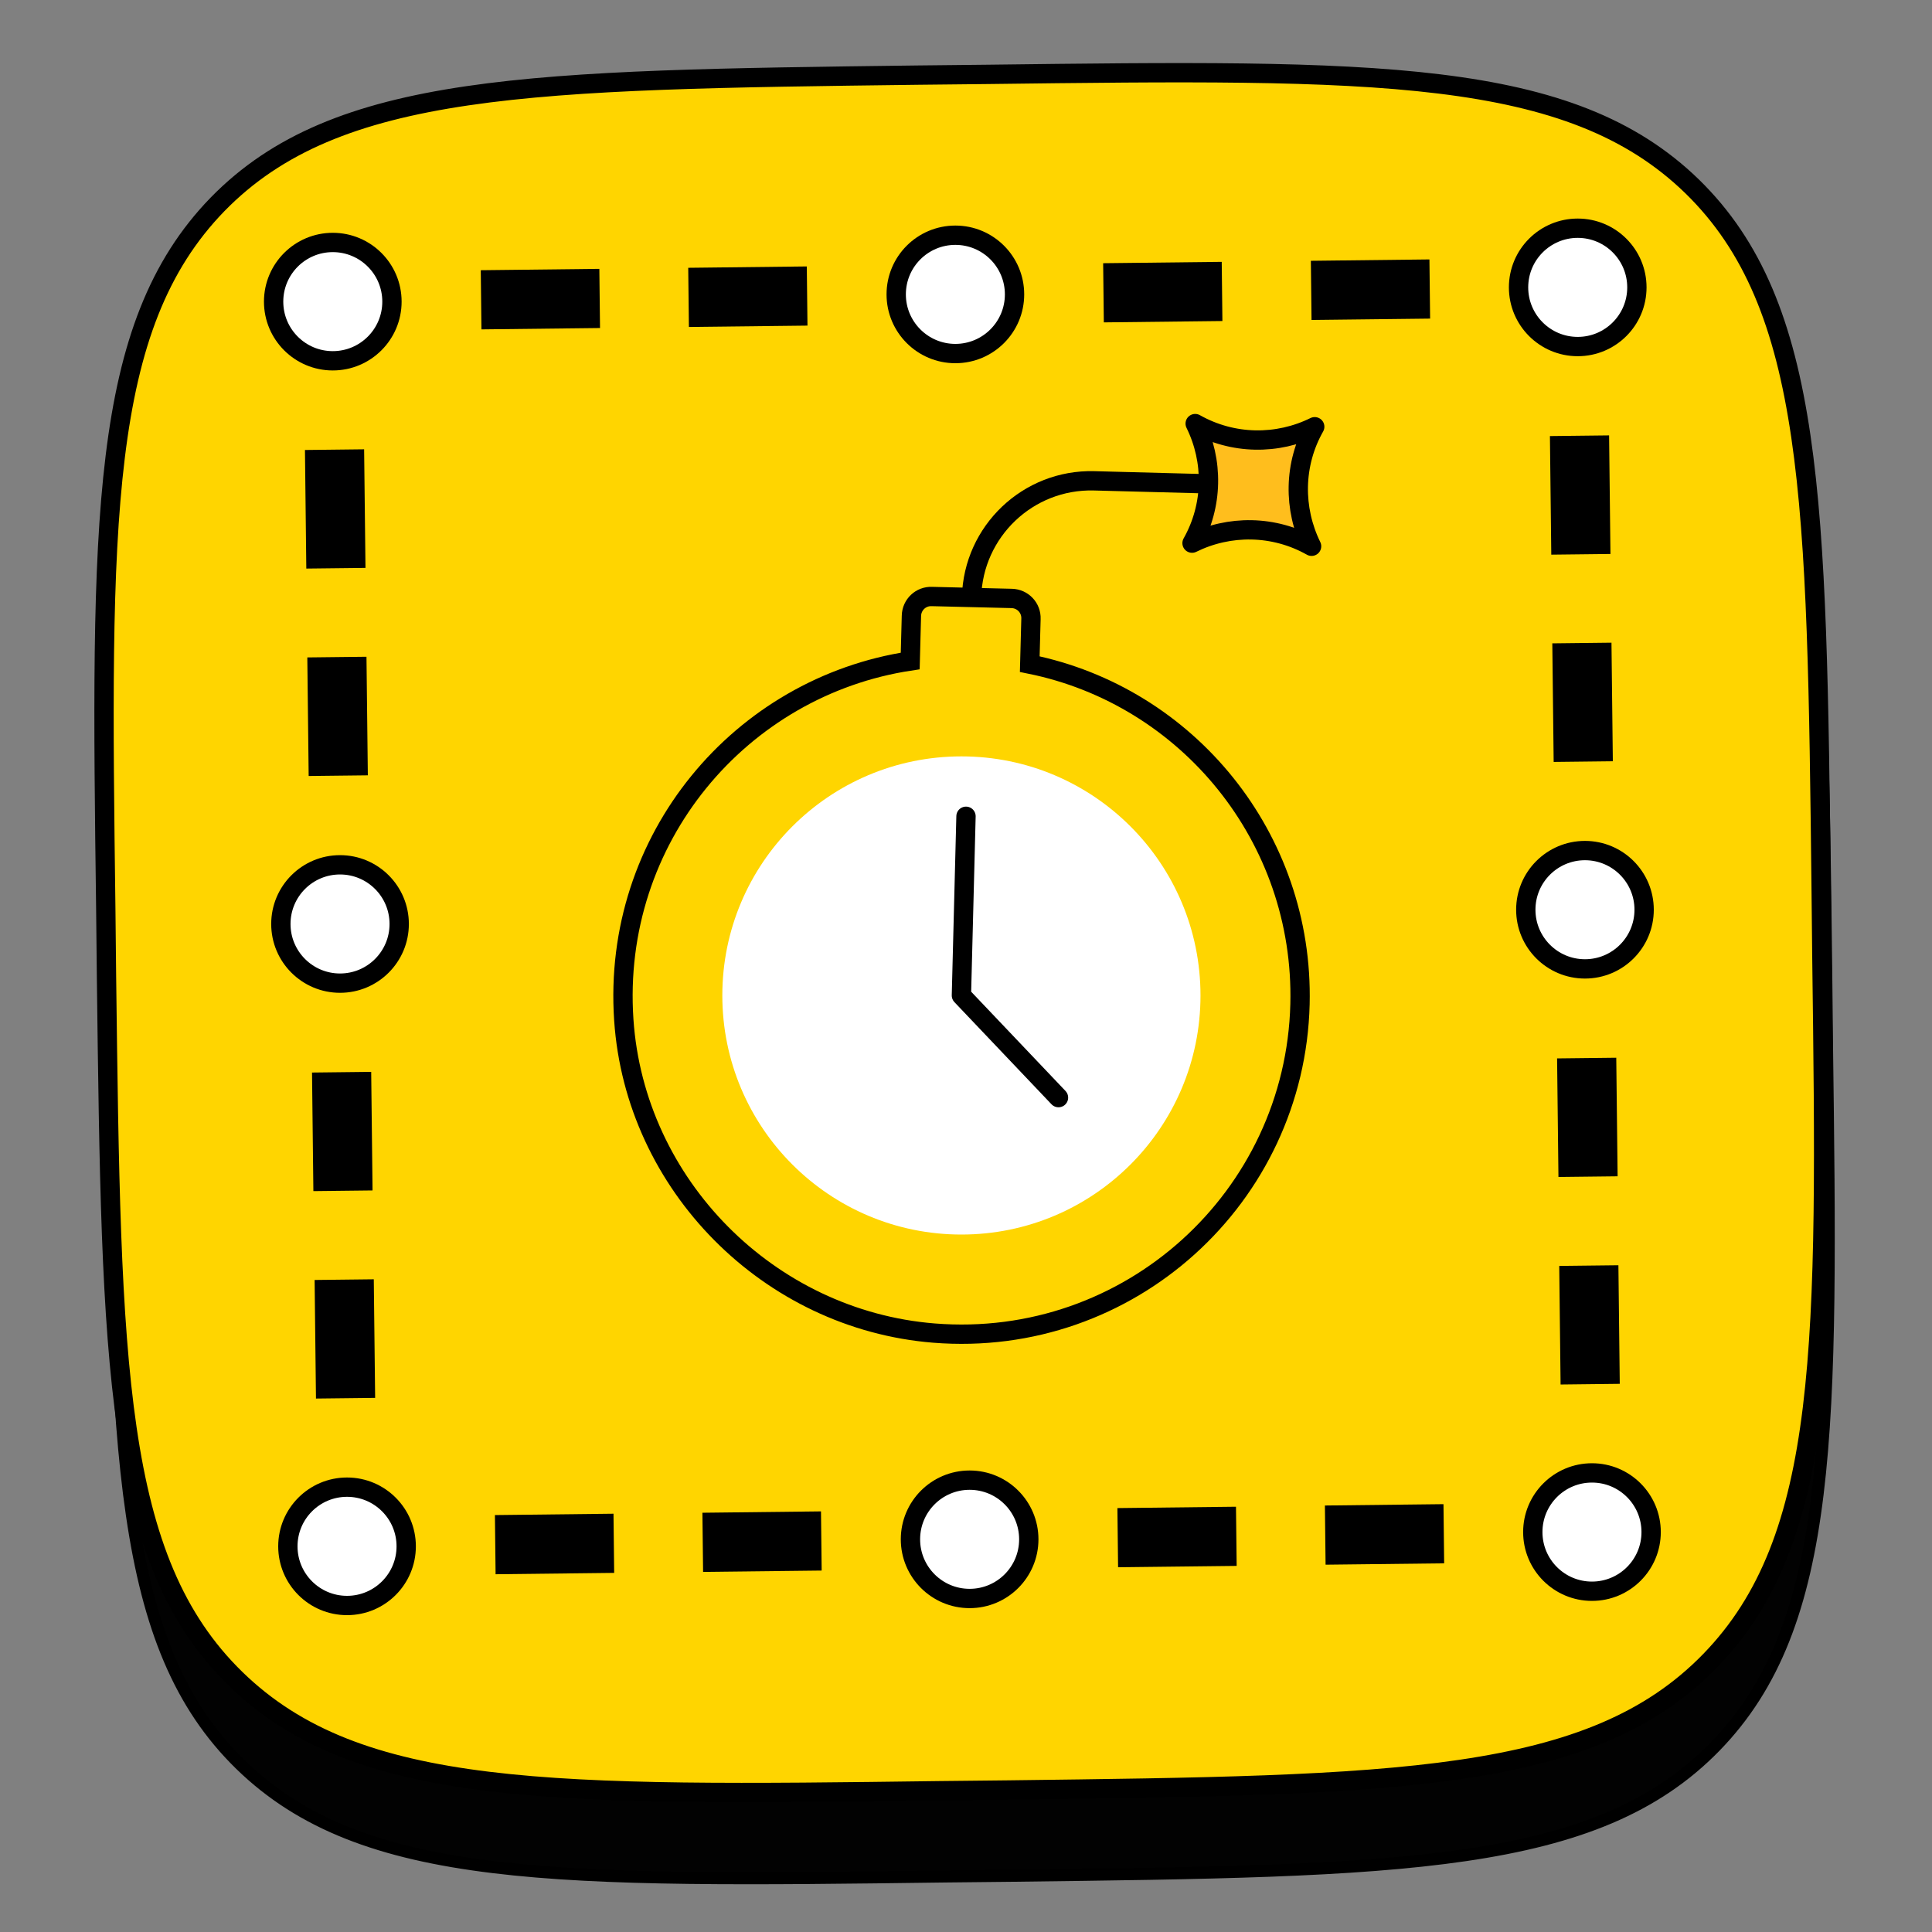 <?xml version="1.0" encoding="utf-8"?>
<!-- Generator: Adobe Illustrator 25.2.0, SVG Export Plug-In . SVG Version: 6.00 Build 0)  -->
<svg version="1.1" id="Слой_1" xmlns="http://www.w3.org/2000/svg" xmlns:xlink="http://www.w3.org/1999/xlink" x="0px" y="0px"
	 viewBox="0 0 800 800" style="enable-background:new 0 0 800 800;" xml:space="preserve">
<rect x="0" y="0" width="800" height="800" fill="#808080" stroke="none"/>
<style type="text/css">
	.st0{fill-rule:evenodd;clip-rule:evenodd;fill:#020202;stroke:#000000;stroke-width:5;stroke-miterlimit:10;}
	.st1{fill-rule:evenodd;clip-rule:evenodd;fill:#FFD500;stroke:#000000;stroke-width:8;stroke-miterlimit:10;}
	.st2{fill:#FFFFFF;stroke:#000000;stroke-width:8;stroke-miterlimit:10;}
	.st3{fill:#FFD500;stroke:#000000;stroke-width:8;stroke-miterlimit:10;}
	.st4{fill:none;stroke:#000000;stroke-width:8;stroke-miterlimit:10;}
	.st5{fill:#FFBE1D;stroke:#000000;stroke-width:8;stroke-linecap:round;stroke-linejoin:round;stroke-miterlimit:10;}
	.st6{fill:#FFFFFF;}
	.st7{fill:none;stroke:#000000;stroke-width:8;stroke-linecap:round;stroke-linejoin:round;stroke-miterlimit:10;}
</style>
<g id="Слой_1_2_">
	<g id="Слой_1_1_">
	</g>
</g>
<g id="Слой_2_1_">
	<g id="Слой_1_3_">
	</g>
	<path class="st0" d="M92.1,120.1c-49.2,50.6-48.4,131-46.3,291.7l0.3,28.4c2,160.8,2.9,241.2,53.5,290.5s131,48.4,291.6,46.3
		l28.4-0.3c160.9-2,241.3-2.9,290.6-53.5c49.3-50.6,48.4-131,46.3-291.6l-0.3-28.4c-1.9-160.8-2.9-241.2-53.5-290.5
		C652.1,63.4,571.7,64.4,411,66.3l-28.4,0.4C221.9,68.7,141.6,69.8,92.1,120.1z M164.3,285.5c6.1,184.7,99.8,294.6,261.7,292.6
		l9.2-0.2l-1.3-105.7c59.6,5.2,105.1,48.1,123.8,104.2l84.1-1.1c-24.1-83.8-85.4-129.5-123.5-146.8c37.6-22.3,90.2-76.2,102.2-148.7
		l-76.5,1c-15.9,58.9-64.3,112.7-111.1,118.4l-1.5-116.9l-76.4,0.9l2.6,204.7c-47.4-11.4-107.9-68.1-112.2-203.7L164.3,285.5z"/>
	<path class="st1" d="M90.1,84.6c-49.2,50.6-48.4,131-46.3,291.6l0.3,28.4c2,160.9,2.9,241.3,53.5,290.6
		c50.6,49.3,131,48.4,291.6,46.3l28.4-0.3c160.9-2,241.3-2.9,290.5-53.5c49.2-50.6,48.4-131,46.3-291.6l-0.3-28.4
		c-1.8-160.8-2.8-241.1-53.4-290.5c-50.7-49.3-131.2-48.4-291.8-46.4l-28.4,0.3C219.8,33.1,139.4,34.1,90.1,84.6z"/>
</g>
<circle class="st2" cx="395.6" cy="121.9" r="24.5"/>
<circle class="st2" cx="140.8" cy="382.6" r="24.5"/>
<circle class="st2" cx="653.3" cy="119" r="24.5"/>
<circle class="st2" cx="656.3" cy="376.7" r="24.5"/>
<circle class="st2" cx="137.8" cy="124.9" r="24.5"/>
<circle class="st2" cx="401.5" cy="637.4" r="24.5"/>
<circle class="st2" cx="659.2" cy="634.4" r="24.5"/>
<circle class="st2" cx="143.7" cy="640.3" r="24.5"/>
<rect x="199.2" y="111.6" transform="matrix(1 -1.143046e-02 1.143046e-02 1 -1.401 2.566)" width="49.1" height="24.5"/>
<rect x="285.1" y="110.6" transform="matrix(1 -1.143046e-02 1.143046e-02 1 -1.385 3.548)" width="49.1" height="24.5"/>
<rect x="456.9" y="108.7" transform="matrix(1 -1.143046e-02 1.143046e-02 1 -1.351 5.512)" width="49.1" height="24.5"/>
<rect x="542.9" y="107.7" transform="matrix(1 -1.143046e-02 1.143046e-02 1 -1.334 6.494)" width="49.1" height="24.5"/>
<rect x="118.2" y="542.2" transform="matrix(-1.143046e-02 -1 1 -1.143046e-02 -410.011 703.507)" width="49.1" height="24.5"/>
<rect x="117.2" y="456.2" transform="matrix(-1.143046e-02 -1 1 -1.143046e-02 -325.097 615.631)" width="49.1" height="24.5"/>
<rect x="115.3" y="284.4" transform="matrix(-1.143046e-02 -1 1 -1.143046e-02 -155.269 439.877)" width="49.1" height="24.5"/>
<rect x="114.3" y="198.5" transform="matrix(-1.143046e-02 -1 1 -1.143046e-02 -70.356 352)" width="49.1" height="24.5"/>
<rect x="548.7" y="623.2" transform="matrix(-1 1.143046e-02 -1.143046e-02 -1 1153.818 1264.268)" width="49.1" height="24.5"/>
<rect x="462.8" y="624.1" transform="matrix(-1 1.143046e-02 -1.143046e-02 -1 982.009 1267.214)" width="49.1" height="24.5"/>
<rect x="291" y="626.1" transform="matrix(-1 1.143046e-02 -1.143046e-02 -1 638.392 1273.106)" width="49.1" height="24.5"/>
<rect x="205.1" y="627.1" transform="matrix(-1 1.143046e-02 -1.143046e-02 -1 466.583 1276.053)" width="49.1" height="24.5"/>
<rect x="629.8" y="192.6" transform="matrix(1.143046e-02 1 -1 1.143046e-02 851.692 -451.712)" width="49.1" height="24.5"/>
<rect x="630.7" y="278.5" transform="matrix(1.143046e-02 1 -1 1.143046e-02 938.569 -367.763)" width="49.1" height="24.5"/>
<rect x="632.7" y="450.3" transform="matrix(1.143046e-02 1 -1 1.143046e-02 1112.325 -199.866)" width="49.1" height="24.5"/>
<rect x="633.7" y="536.3" transform="matrix(1.143046e-02 1 -1 1.143046e-02 1199.203 -115.917)" width="49.1" height="24.5"/>
<path class="st3" d="M538.3,415.8c-2,80-70.7,142.7-151.6,136.2c-68.3-5.5-123.8-61.3-128.4-129.7c-5.1-75.1,48.4-138,118.6-148.6
	l0.5-18.7c0.1-4.6,3.9-8.2,8.5-8l33,0.8c4.6,0.1,8.2,3.9,8,8.5l-0.5,18.7C491.7,288.2,540,346.8,538.3,415.8z"/>
<path class="st4" d="M402.3,247.3L402.3,247.3c0.7-27.3,23.4-48.9,50.7-48.2l49.5,1.3"/>
<path class="st5" d="M544.4,176.7c-15.4,7.6-33.9,7.5-49.5-1.3c7.6,15.4,7.5,33.9-1.3,49.5c15.4-7.6,33.9-7.5,49.5,1.3
	C535.5,210.7,535.6,192.2,544.4,176.7z"/>
<circle class="st6" cx="398.1" cy="412.2" r="99"/>
<polyline class="st7" points="400,338 398.1,412.2 438.3,454.5 "/>
</svg>
